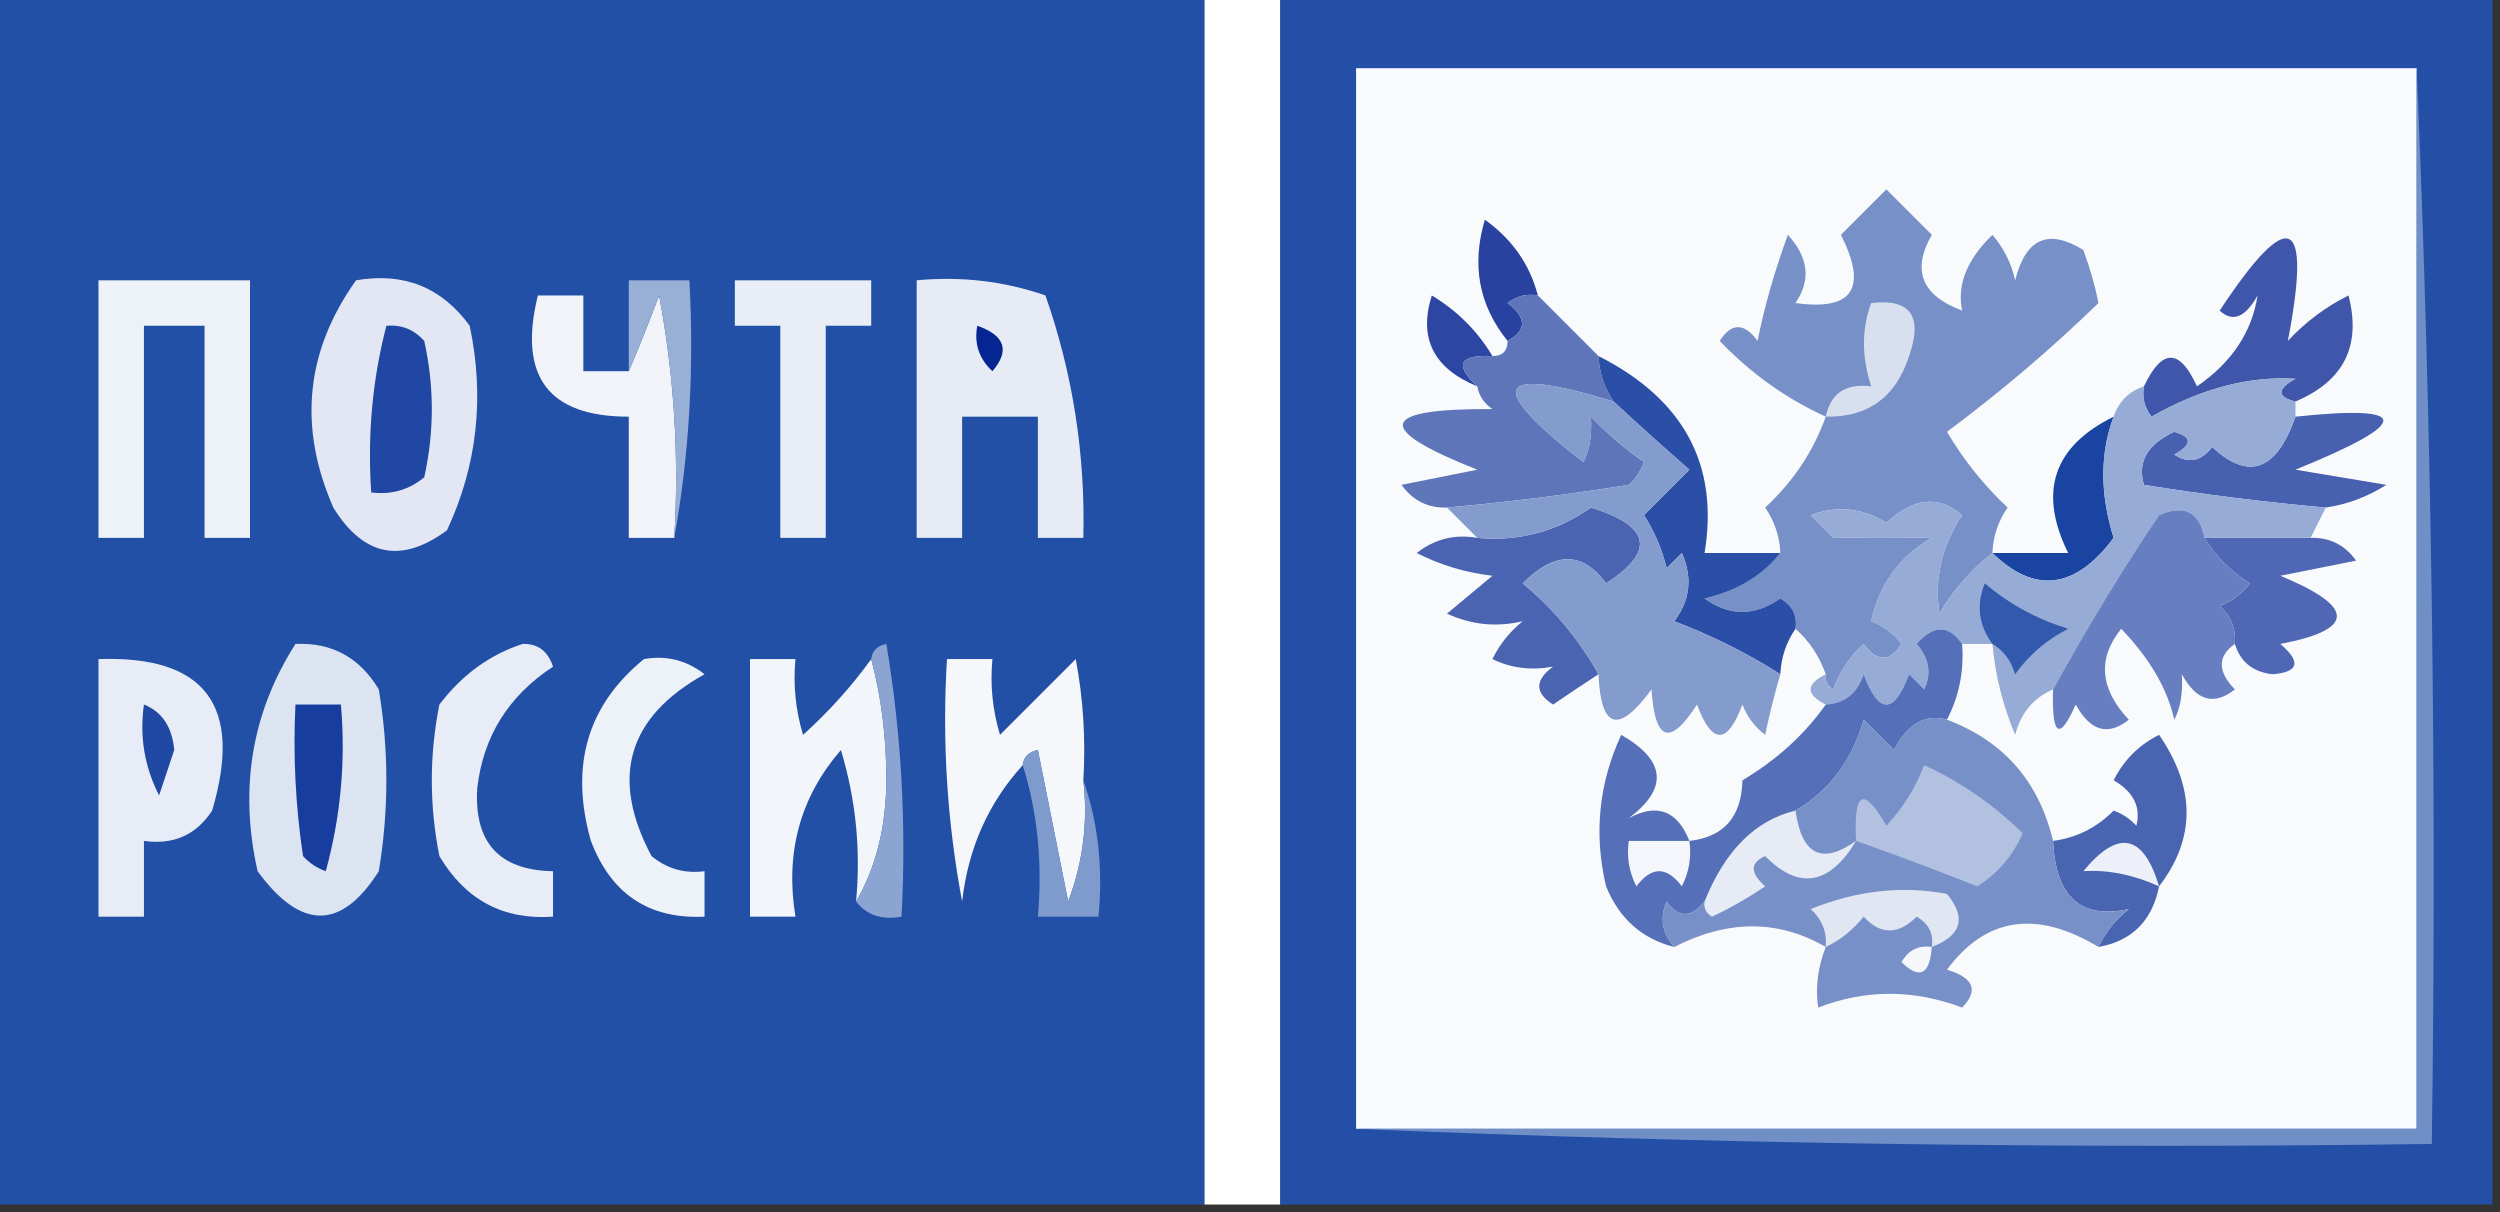 <?xml version="1.0" encoding="UTF-8"?>
<!DOCTYPE svg PUBLIC "-//W3C//DTD SVG 1.1//EN" "http://www.w3.org/Graphics/SVG/1.1/DTD/svg11.dtd">
<svg xmlns="http://www.w3.org/2000/svg" version="1.1" width="165px" height="80px" style="shape-rendering:geometricPrecision; text-rendering:geometricPrecision; image-rendering:optimizeQuality; fill-rule:evenodd; clip-rule:evenodd" xmlns:xlink="http://www.w3.org/1999/xlink">
<rect width="100%" height="100%" fill="#333333" stroke="none"/>
<g><path style="opacity:1" fill="#2250a7" d="M -0.5,-0.5 C 26.167,-0.5 52.833,-0.5 79.5,-0.5C 79.5,26.167 79.5,52.833 79.5,79.5C 52.833,79.5 26.167,79.5 -0.5,79.5C -0.5,52.833 -0.5,26.167 -0.5,-0.5 Z"/></g>
<g><path style="opacity:1" fill="#fefffe" d="M 79.5,-0.5 C 81.167,-0.5 82.833,-0.5 84.5,-0.5C 84.5,26.167 84.5,52.833 84.5,79.5C 82.833,79.5 81.167,79.5 79.5,79.5C 79.5,52.833 79.5,26.167 79.5,-0.5 Z"/></g>
<g><path style="opacity:1" fill="#234fa7" d="M 84.5,-0.5 C 111.167,-0.5 137.833,-0.5 164.5,-0.5C 164.5,26.167 164.5,52.833 164.5,79.5C 137.833,79.5 111.167,79.5 84.5,79.5C 84.5,52.833 84.5,26.167 84.5,-0.5 Z"/></g>
<g><path style="opacity:1" fill="#f9fafc" d="M 159.5,4.5 C 159.5,27.833 159.5,51.167 159.5,74.5C 136.167,74.5 112.833,74.5 89.5,74.5C 89.5,51.167 89.5,27.833 89.5,4.5C 112.833,4.5 136.167,4.5 159.5,4.5 Z"/></g>
<g><path style="opacity:1" fill="#2942a0" d="M 101.5,19.5 C 100.761,19.369 100.094,19.536 99.5,20C 100.774,20.977 100.774,21.811 99.5,22.5C 97.609,20.164 97.109,17.498 98,14.5C 99.802,15.789 100.969,17.456 101.5,19.5 Z"/></g>
<g><path style="opacity:1" fill="#e2e7f3" d="M 23.5,18.5 C 26.652,17.959 29.152,18.959 31,21.5C 31.996,26.229 31.496,30.729 29.5,35C 26.49,37.222 23.99,36.722 22,33.5C 19.667,28.177 20.167,23.177 23.5,18.5 Z"/></g>
<g><path style="opacity:1" fill="#7890c8" d="M 131.5,36.5 C 130.115,37.574 128.949,38.907 128,40.5C 127.658,38.182 128.158,36.015 129.5,34C 127.978,32.672 126.311,32.838 124.5,34.5C 122.902,33.515 121.235,33.349 119.5,34C 120,34.5 120.5,35 121,35.5C 123.238,35.452 125.404,35.452 127.5,35.5C 125.363,36.738 124.029,38.571 123.5,41C 124.308,41.308 124.975,41.808 125.5,42.5C 124.726,43.711 123.893,43.711 123,42.5C 122.085,43.328 121.419,44.328 121,45.5C 120.601,45.272 120.435,44.938 120.5,44.5C 120.068,43.291 119.401,42.291 118.5,41.5C 118.631,40.624 118.298,39.957 117.5,39.5C 115.802,40.681 114.135,40.681 112.5,39.5C 114.655,38.999 116.322,37.999 117.5,36.5C 117.461,35.417 117.127,34.417 116.5,33.5C 118.35,31.786 119.684,29.786 120.5,27.5C 117.888,26.312 115.554,24.645 113.5,22.5C 114.274,21.289 115.107,21.289 116,22.5C 116.454,20.229 117.121,17.896 118,15.5C 119.368,16.993 119.535,18.493 118.5,20C 122.283,20.531 123.283,19.031 121.5,15.5C 122.5,14.5 123.5,13.5 124.5,12.5C 125.5,13.5 126.5,14.5 127.5,15.5C 126.159,17.834 126.826,19.501 129.5,20.5C 129.149,18.797 129.816,17.131 131.5,15.5C 132.251,16.376 132.751,17.376 133,18.5C 133.691,15.734 135.191,15.067 137.5,16.5C 137.94,17.698 138.273,18.865 138.5,20C 135.373,23.033 132.04,25.866 128.5,28.5C 129.593,30.349 130.926,32.016 132.5,33.5C 131.873,34.417 131.539,35.417 131.5,36.5 Z"/></g>
<g><path style="opacity:1" fill="#edf1f8" d="M 6.5,18.5 C 9.833,18.5 13.167,18.5 16.5,18.5C 16.5,24.167 16.5,29.833 16.5,35.5C 15.5,35.5 14.5,35.5 13.5,35.5C 13.5,30.833 13.5,26.167 13.5,21.5C 12.167,21.5 10.833,21.5 9.5,21.5C 9.5,26.167 9.5,30.833 9.5,35.5C 8.5,35.5 7.5,35.5 6.5,35.5C 6.5,29.833 6.5,24.167 6.5,18.5 Z"/></g>
<g><path style="opacity:1" fill="#f1f3f9" d="M 41.5,24.5 C 42.163,22.958 42.83,21.291 43.5,19.5C 44.495,24.792 44.828,30.125 44.5,35.5C 43.5,35.5 42.5,35.5 41.5,35.5C 41.5,32.833 41.5,30.167 41.5,27.5C 36.184,27.503 34.184,24.836 35.5,19.5C 36.5,19.5 37.5,19.5 38.5,19.5C 38.5,21.167 38.5,22.833 38.5,24.5C 39.5,24.5 40.5,24.5 41.5,24.5 Z"/></g>
<g><path style="opacity:1" fill="#e9eef6" d="M 48.5,18.5 C 51.5,18.5 54.5,18.5 57.5,18.5C 57.5,19.5 57.5,20.5 57.5,21.5C 56.5,21.5 55.5,21.5 54.5,21.5C 54.5,26.167 54.5,30.833 54.5,35.5C 53.5,35.5 52.5,35.5 51.5,35.5C 51.5,30.833 51.5,26.167 51.5,21.5C 50.5,21.5 49.5,21.5 48.5,21.5C 48.5,20.5 48.5,19.5 48.5,18.5 Z"/></g>
<g><path style="opacity:1" fill="#e6ebf5" d="M 60.5,18.5 C 63.447,18.223 66.281,18.556 69,19.5C 70.805,24.663 71.638,29.996 71.5,35.5C 70.5,35.5 69.5,35.5 68.5,35.5C 68.5,32.833 68.5,30.167 68.5,27.5C 66.833,27.5 65.167,27.5 63.5,27.5C 63.5,30.167 63.5,32.833 63.5,35.5C 62.5,35.5 61.5,35.5 60.5,35.5C 60.5,29.833 60.5,24.167 60.5,18.5 Z"/></g>
<g><path style="opacity:1" fill="#98afd6" d="M 44.5,35.5 C 44.828,30.125 44.495,24.792 43.5,19.5C 42.83,21.291 42.163,22.958 41.5,24.5C 41.5,22.5 41.5,20.5 41.5,18.5C 42.833,18.5 44.167,18.5 45.5,18.5C 45.822,24.358 45.489,30.025 44.5,35.5 Z"/></g>
<g><path style="opacity:1" fill="#2e46a3" d="M 98.5,23.5 C 96.302,23.409 95.969,24.076 97.5,25.5C 94.607,24.312 93.607,22.312 94.5,19.5C 96.188,20.521 97.521,21.855 98.5,23.5 Z"/></g>
<g><path style="opacity:1" fill="#052692" d="M 64.5,21.5 C 66.332,22.14 66.665,23.14 65.5,24.5C 64.614,23.675 64.281,22.675 64.5,21.5 Z"/></g>
<g><path style="opacity:1" fill="#1f47a3" d="M 25.5,21.5 C 26.496,21.414 27.329,21.748 28,22.5C 28.667,25.5 28.667,28.5 28,31.5C 26.989,32.337 25.822,32.67 24.5,32.5C 24.244,28.731 24.577,25.064 25.5,21.5 Z"/></g>
<g><path style="opacity:1" fill="#4056ab" d="M 151.5,26.5 C 150.262,26.19 150.262,25.69 151.5,25C 148.44,24.809 145.273,25.642 142,27.5C 141.536,26.906 141.369,26.239 141.5,25.5C 142.694,22.982 143.86,22.982 145,25.5C 147.295,23.92 148.628,21.92 149,19.5C 148.189,20.96 147.355,21.293 146.5,20.5C 151.092,13.541 152.592,14.207 151,22.5C 152.154,21.257 153.488,20.257 155,19.5C 155.864,22.813 154.698,25.146 151.5,26.5 Z"/></g>
<g><path style="opacity:1" fill="#d8e0f0" d="M 120.5,27.5 C 120.821,25.952 121.821,25.285 123.5,25.5C 122.862,23.54 122.862,21.707 123.5,20C 126.091,19.699 126.925,20.866 126,23.5C 125.125,26.215 123.292,27.548 120.5,27.5 Z"/></g>
<g><path style="opacity:1" fill="#5e75ba" d="M 101.5,19.5 C 102.833,20.833 104.167,22.167 105.5,23.5C 105.557,24.609 105.89,25.609 106.5,26.5C 98.647,24.099 97.98,25.432 104.5,30.5C 104.911,29.738 105.077,28.738 105,27.5C 106.074,28.618 107.24,29.618 108.5,30.5C 108.291,31.086 107.957,31.586 107.5,32C 103.509,32.642 99.509,33.142 95.5,33.5C 94.244,33.539 93.244,33.039 92.5,32C 94.167,31.667 95.833,31.333 97.5,31C 90.635,28.286 90.968,26.952 98.5,27C 97.944,26.617 97.611,26.117 97.5,25.5C 95.969,24.076 96.302,23.409 98.5,23.5C 99.167,23.5 99.5,23.167 99.5,22.5C 100.774,21.811 100.774,20.977 99.5,20C 100.094,19.536 100.761,19.369 101.5,19.5 Z"/></g>
<g><path style="opacity:1" fill="#4760b0" d="M 153.5,33.5 C 149.491,33.142 145.491,32.642 141.5,32C 141.057,30.482 141.724,29.315 143.5,28.5C 144.696,28.846 144.696,29.346 143.5,30C 144.449,30.617 145.282,30.451 146,29.5C 148.417,31.744 150.25,31.077 151.5,27.5C 159.232,26.69 159.232,27.856 151.5,31C 153.5,31.333 155.5,31.667 157.5,32C 156.255,32.791 154.922,33.291 153.5,33.5 Z"/></g>
<g><path style="opacity:1" fill="#2b4ea7" d="M 105.5,23.5 C 111.133,26.351 113.467,30.684 112.5,36.5C 114.167,36.5 115.833,36.5 117.5,36.5C 116.322,37.999 114.655,38.999 112.5,39.5C 114.135,40.681 115.802,40.681 117.5,39.5C 118.298,39.957 118.631,40.624 118.5,41.5C 117.89,42.391 117.557,43.391 117.5,44.5C 115.337,43.122 113.004,41.955 110.5,41C 111.554,39.612 111.72,38.112 111,36.5C 110.667,36.833 110.333,37.167 110,37.5C 109.691,36.234 109.191,35.067 108.5,34C 109.5,33 110.5,32 111.5,31C 109.76,29.483 108.094,27.983 106.5,26.5C 105.89,25.609 105.557,24.609 105.5,23.5 Z"/></g>
<g><path style="opacity:1" fill="#1944a1" d="M 139.5,27.5 C 138.594,29.923 138.594,32.589 139.5,35.5C 136.969,38.889 134.302,39.222 131.5,36.5C 133.167,36.5 134.833,36.5 136.5,36.5C 134.51,32.469 135.51,29.47 139.5,27.5 Z"/></g>
<g><path style="opacity:1" fill="#4f67b4" d="M 145.5,35.5 C 147.833,35.5 150.167,35.5 152.5,35.5C 153.756,35.461 154.756,35.961 155.5,37C 153.833,37.333 152.167,37.667 150.5,38C 155.476,40.054 155.476,41.554 150.5,42.5C 151.894,43.687 151.727,44.353 150,44.5C 148.699,44.361 147.866,43.695 147.5,42.5C 147.586,41.504 147.252,40.671 146.5,40C 147.308,39.692 147.975,39.192 148.5,38.5C 147.23,37.712 146.23,36.712 145.5,35.5 Z"/></g>
<g><path style="opacity:1" fill="#4b64b2" d="M 105.5,44.5 C 104.518,45.141 103.518,45.807 102.5,46.5C 101.289,45.726 101.289,44.893 102.5,44C 101.049,44.263 99.716,44.096 98.5,43.5C 98.977,42.522 99.643,41.689 100.5,41C 98.775,41.409 97.108,41.242 95.5,40.5C 96.5,39.667 97.5,38.833 98.5,38C 96.744,37.798 95.078,37.298 93.5,36.5C 94.689,35.571 96.022,35.238 97.5,35.5C 100.244,35.752 102.744,35.086 105,33.5C 108.951,34.718 109.284,36.385 106,38.5C 104.448,36.38 102.614,36.38 100.5,38.5C 102.567,40.227 104.233,42.227 105.5,44.5 Z"/></g>
<g><path style="opacity:1" fill="#839bcd" d="M 106.5,26.5 C 108.094,27.983 109.76,29.483 111.5,31C 110.5,32 109.5,33 108.5,34C 109.191,35.067 109.691,36.234 110,37.5C 110.333,37.167 110.667,36.833 111,36.5C 111.72,38.112 111.554,39.612 110.5,41C 113.004,41.955 115.337,43.122 117.5,44.5C 117.121,45.806 116.788,47.139 116.5,48.5C 115.808,47.975 115.308,47.308 115,46.5C 114,49.167 113,49.167 112,46.5C 110.221,49.276 109.221,48.943 109,45.5C 106.822,48.468 105.656,48.135 105.5,44.5C 104.233,42.227 102.567,40.227 100.5,38.5C 102.614,36.38 104.448,36.38 106,38.5C 109.284,36.385 108.951,34.718 105,33.5C 102.744,35.086 100.244,35.752 97.5,35.5C 96.833,34.833 96.167,34.167 95.5,33.5C 99.509,33.142 103.509,32.642 107.5,32C 107.957,31.586 108.291,31.086 108.5,30.5C 107.24,29.618 106.074,28.618 105,27.5C 105.077,28.738 104.911,29.738 104.5,30.5C 97.98,25.432 98.647,24.099 106.5,26.5 Z"/></g>
<g><path style="opacity:1" fill="#96abd5" d="M 151.5,26.5 C 151.5,26.833 151.5,27.167 151.5,27.5C 150.25,31.077 148.417,31.744 146,29.5C 145.282,30.451 144.449,30.617 143.5,30C 144.696,29.346 144.696,28.846 143.5,28.5C 141.724,29.315 141.057,30.482 141.5,32C 145.491,32.642 149.491,33.142 153.5,33.5C 153.167,34.167 152.833,34.833 152.5,35.5C 150.167,35.5 147.833,35.5 145.5,35.5C 145.157,33.775 144.157,33.275 142.5,34C 140.165,37.44 137.832,41.273 135.5,45.5C 134.21,46.058 133.377,47.058 133,48.5C 132.187,46.564 131.687,44.564 131.5,42.5C 130.833,42.5 130.167,42.5 129.5,42.5C 128.614,41.224 127.614,41.224 126.5,42.5C 127.326,43.451 127.492,44.451 127,45.5C 126.667,45.167 126.333,44.833 126,44.5C 125,47.167 124,47.167 123,44.5C 122.583,45.756 121.75,46.423 120.5,46.5C 119.167,45.833 119.167,45.167 120.5,44.5C 120.435,44.938 120.601,45.272 121,45.5C 121.419,44.328 122.085,43.328 123,42.5C 123.893,43.711 124.726,43.711 125.5,42.5C 124.975,41.808 124.308,41.308 123.5,41C 124.029,38.571 125.363,36.738 127.5,35.5C 125.404,35.452 123.238,35.452 121,35.5C 120.5,35 120,34.5 119.5,34C 121.235,33.349 122.902,33.515 124.5,34.5C 126.311,32.838 127.978,32.672 129.5,34C 128.158,36.015 127.658,38.182 128,40.5C 128.949,38.907 130.115,37.574 131.5,36.5C 134.302,39.222 136.969,38.889 139.5,35.5C 138.594,32.589 138.594,29.923 139.5,27.5C 139.833,26.5 140.5,25.833 141.5,25.5C 141.369,26.239 141.536,26.906 142,27.5C 145.273,25.642 148.44,24.809 151.5,25C 150.262,25.69 150.262,26.19 151.5,26.5 Z"/></g>
<g><path style="opacity:1" fill="#3259ac" d="M 131.5,42.5 C 130.588,41.262 130.421,39.928 131,38.5C 132.6,39.866 134.433,40.866 136.5,41.5C 135.066,42.23 133.9,43.23 133,44.5C 132.722,43.584 132.222,42.917 131.5,42.5 Z"/></g>
<g><path style="opacity:1" fill="#677fc0" d="M 145.5,35.5 C 146.23,36.712 147.23,37.712 148.5,38.5C 147.975,39.192 147.308,39.692 146.5,40C 147.252,40.671 147.586,41.504 147.5,42.5C 146.347,43.313 146.347,44.313 147.5,45.5C 146.132,46.594 144.965,46.26 144,44.5C 144.077,45.738 143.911,46.738 143.5,47.5C 143.052,45.467 141.885,43.467 140,41.5C 138.421,43.459 138.588,45.459 140.5,47.5C 139.132,48.594 137.965,48.26 137,46.5C 135.913,48.932 135.413,48.598 135.5,45.5C 137.832,41.273 140.165,37.44 142.5,34C 144.157,33.275 145.157,33.775 145.5,35.5 Z"/></g>
<g><path style="opacity:1" fill="#e8ecf6" d="M 6.5,43.5 C 13.556,43.25 16.055,46.583 14,53.5C 12.951,55.107 11.451,55.773 9.5,55.5C 9.5,57.167 9.5,58.833 9.5,60.5C 8.5,60.5 7.5,60.5 6.5,60.5C 6.5,54.833 6.5,49.167 6.5,43.5 Z"/></g>
<g><path style="opacity:1" fill="#dce3f1" d="M 19.5,42.5 C 21.903,42.393 23.736,43.393 25,45.5C 25.667,49.5 25.667,53.5 25,57.5C 22.525,61.405 19.858,61.405 17,57.5C 15.776,52.044 16.609,47.044 19.5,42.5 Z"/></g>
<g><path style="opacity:1" fill="#e8ecf6" d="M 34.5,42.5 C 35.497,42.47 36.164,42.97 36.5,44C 33.564,45.924 31.897,48.59 31.5,52C 31.271,55.603 32.938,57.436 36.5,57.5C 36.5,58.5 36.5,59.5 36.5,60.5C 33.215,60.731 30.715,59.397 29,56.5C 28.333,53.167 28.333,49.833 29,46.5C 30.5,44.531 32.333,43.198 34.5,42.5 Z"/></g>
<g><path style="opacity:1" fill="#edf1f8" d="M 42.5,43.5 C 43.978,43.238 45.311,43.571 46.5,44.5C 41.415,47.33 40.248,51.33 43,56.5C 44.011,57.337 45.178,57.67 46.5,57.5C 46.5,58.5 46.5,59.5 46.5,60.5C 42.83,60.673 40.33,59.007 39,55.5C 37.593,50.556 38.759,46.556 42.5,43.5 Z"/></g>
<g><path style="opacity:1" fill="#f2f5fa" d="M 57.5,43.5 C 58.164,45.978 58.498,48.645 58.5,51.5C 58.478,54.59 57.812,57.257 56.5,59.5C 56.82,56.102 56.487,52.768 55.5,49.5C 52.808,52.613 51.808,56.279 52.5,60.5C 51.5,60.5 50.5,60.5 49.5,60.5C 49.5,54.833 49.5,49.167 49.5,43.5C 50.5,43.5 51.5,43.5 52.5,43.5C 52.34,45.199 52.507,46.866 53,48.5C 54.707,46.962 56.207,45.296 57.5,43.5 Z"/></g>
<g><path style="opacity:1" fill="#f5f7fb" d="M 71.5,51.5 C 71.813,54.247 71.48,56.913 70.5,59.5C 69.833,56.167 69.167,52.833 68.5,49.5C 67.893,49.624 67.56,49.957 67.5,50.5C 65.231,52.996 63.898,55.996 63.5,59.5C 62.505,54.208 62.172,48.875 62.5,43.5C 63.5,43.5 64.5,43.5 65.5,43.5C 65.34,45.199 65.507,46.866 66,48.5C 67.667,46.833 69.333,45.167 71,43.5C 71.497,46.146 71.664,48.813 71.5,51.5 Z"/></g>
<g><path style="opacity:1" fill="#2049a4" d="M 9.5,46.5 C 10.694,46.97 11.36,47.97 11.5,49.5C 11.167,50.5 10.833,51.5 10.5,52.5C 9.534,50.604 9.201,48.604 9.5,46.5 Z"/></g>
<g><path style="opacity:1" fill="#e6ebf5" d="M 118.5,53.5 C 118.91,56.431 120.244,57.097 122.5,55.5C 120.73,58.423 118.73,58.757 116.5,56.5C 115.494,56.938 115.494,57.604 116.5,58.5C 115.372,59.262 114.205,59.929 113,60.5C 112.601,60.272 112.435,59.938 112.5,59.5C 113.847,56.14 115.847,54.14 118.5,53.5 Z"/></g>
<g><path style="opacity:1" fill="#173d9e" d="M 19.5,46.5 C 20.5,46.5 21.5,46.5 22.5,46.5C 22.823,50.226 22.489,53.893 21.5,57.5C 20.914,57.291 20.414,56.957 20,56.5C 19.502,53.183 19.335,49.85 19.5,46.5 Z"/></g>
<g><path style="opacity:1" fill="#7f9acd" d="M 67.5,50.5 C 67.56,49.957 67.893,49.624 68.5,49.5C 69.167,52.833 69.833,56.167 70.5,59.5C 71.48,56.913 71.813,54.247 71.5,51.5C 72.477,54.287 72.81,57.287 72.5,60.5C 71.167,60.5 69.833,60.5 68.5,60.5C 68.813,56.958 68.479,53.625 67.5,50.5 Z"/></g>
<g><path style="opacity:1" fill="#8ca4d2" d="M 57.5,43.5 C 57.56,42.957 57.893,42.624 58.5,42.5C 59.496,48.463 59.829,54.463 59.5,60.5C 58.209,60.737 57.209,60.404 56.5,59.5C 57.812,57.257 58.478,54.59 58.5,51.5C 58.498,48.645 58.164,45.978 57.5,43.5 Z"/></g>
<g><path style="opacity:1" fill="#5570b8" d="M 129.5,42.5 C 129.634,44.291 129.301,45.958 128.5,47.5C 127.085,47.094 125.919,47.761 125,49.5C 124.333,48.833 123.667,48.167 123,47.5C 122.237,50.193 120.737,52.193 118.5,53.5C 115.847,54.14 113.847,56.14 112.5,59.5C 111.603,60.598 110.77,60.598 110,59.5C 109.53,60.577 109.697,61.577 110.5,62.5C 108.376,61.969 106.876,60.636 106,58.5C 105.183,55.036 105.517,51.702 107,48.5C 109.952,50.193 110.118,52.026 107.5,54C 109.366,52.992 110.699,53.492 111.5,55.5C 113.776,55.243 114.943,53.91 115,51.5C 117.264,50.15 119.098,48.483 120.5,46.5C 121.75,46.423 122.583,45.756 123,44.5C 124,47.167 125,47.167 126,44.5C 126.333,44.833 126.667,45.167 127,45.5C 127.492,44.451 127.326,43.451 126.5,42.5C 127.614,41.224 128.614,41.224 129.5,42.5 Z"/></g>
<g><path style="opacity:1" fill="#f4f6fb" d="M 111.5,55.5 C 111.649,56.552 111.483,57.552 111,58.5C 110,57.167 109,57.167 108,58.5C 107.517,57.552 107.351,56.552 107.5,55.5C 108.833,55.5 110.167,55.5 111.5,55.5 Z"/></g>
<g><path style="opacity:1" fill="#4965b2" d="M 142.5,58.5 C 142.043,60.773 140.71,62.106 138.5,62.5C 138.953,61.542 139.619,60.708 140.5,60C 137.34,60.697 135.673,59.197 135.5,55.5C 137.044,55.297 138.378,54.63 139.5,53.5C 140.086,53.709 140.586,54.043 141,54.5C 141.311,53.258 140.811,52.258 139.5,51.5C 140.167,50.167 141.167,49.167 142.5,48.5C 144.915,52.014 144.915,55.347 142.5,58.5 Z"/></g>
<g><path style="opacity:1" fill="#edf0f8" d="M 142.5,58.5 C 140.775,57.722 139.109,57.389 137.5,57.5C 139.797,54.71 141.464,55.044 142.5,58.5 Z"/></g>
<g><path style="opacity:1" fill="#7890c8" d="M 128.5,47.5 C 132.236,48.905 134.569,51.571 135.5,55.5C 135.673,59.197 137.34,60.697 140.5,60C 139.619,60.708 138.953,61.542 138.5,62.5C 134.403,60.033 131.07,60.533 128.5,64C 130.271,64.535 130.604,65.369 129.5,66.5C 126.288,65.289 123.121,65.289 120,66.5C 119.805,65.181 119.972,63.847 120.5,62.5C 117.373,60.688 114.04,60.688 110.5,62.5C 109.697,61.577 109.53,60.577 110,59.5C 110.77,60.598 111.603,60.598 112.5,59.5C 112.435,59.938 112.601,60.272 113,60.5C 114.205,59.929 115.372,59.262 116.5,58.5C 115.494,57.604 115.494,56.938 116.5,56.5C 118.73,58.757 120.73,58.423 122.5,55.5C 120.244,57.097 118.91,56.431 118.5,53.5C 120.737,52.193 122.237,50.193 123,47.5C 123.667,48.167 124.333,48.833 125,49.5C 125.919,47.761 127.085,47.094 128.5,47.5 Z"/></g>
<g><path style="opacity:1" fill="#e0e7f3" d="M 127.5,62.5 C 127.631,61.624 127.298,60.957 126.5,60.5C 125.28,61.711 124.113,61.711 123,60.5C 122.292,61.38 121.458,62.047 120.5,62.5C 120.586,61.504 120.252,60.671 119.5,60C 122.542,58.77 125.542,58.436 128.5,59C 129.8,60.579 129.466,61.745 127.5,62.5 Z"/></g>
<g><path style="opacity:1" fill="#b3c1e1" d="M 122.5,55.5 C 122.329,52.203 122.995,51.869 124.5,54.5C 125.584,53.335 126.417,52.002 127,50.5C 129.425,51.617 131.591,53.117 133.5,55C 132.845,56.487 131.845,57.653 130.5,58.5C 127.793,57.422 125.126,56.422 122.5,55.5 Z"/></g>
<g><path style="opacity:1" fill="#f5f7fb" d="M 127.5,62.5 C 127.361,64.337 126.694,64.67 125.5,63.5C 125.957,62.703 126.624,62.369 127.5,62.5 Z"/></g>
<g><path style="opacity:1" fill="#708fc7" d="M 159.5,4.5 C 160.498,27.994 160.831,51.661 160.5,75.5C 136.661,75.831 112.994,75.498 89.5,74.5C 112.833,74.5 136.167,74.5 159.5,74.5C 159.5,51.167 159.5,27.833 159.5,4.5 Z"/></g>
</svg>
